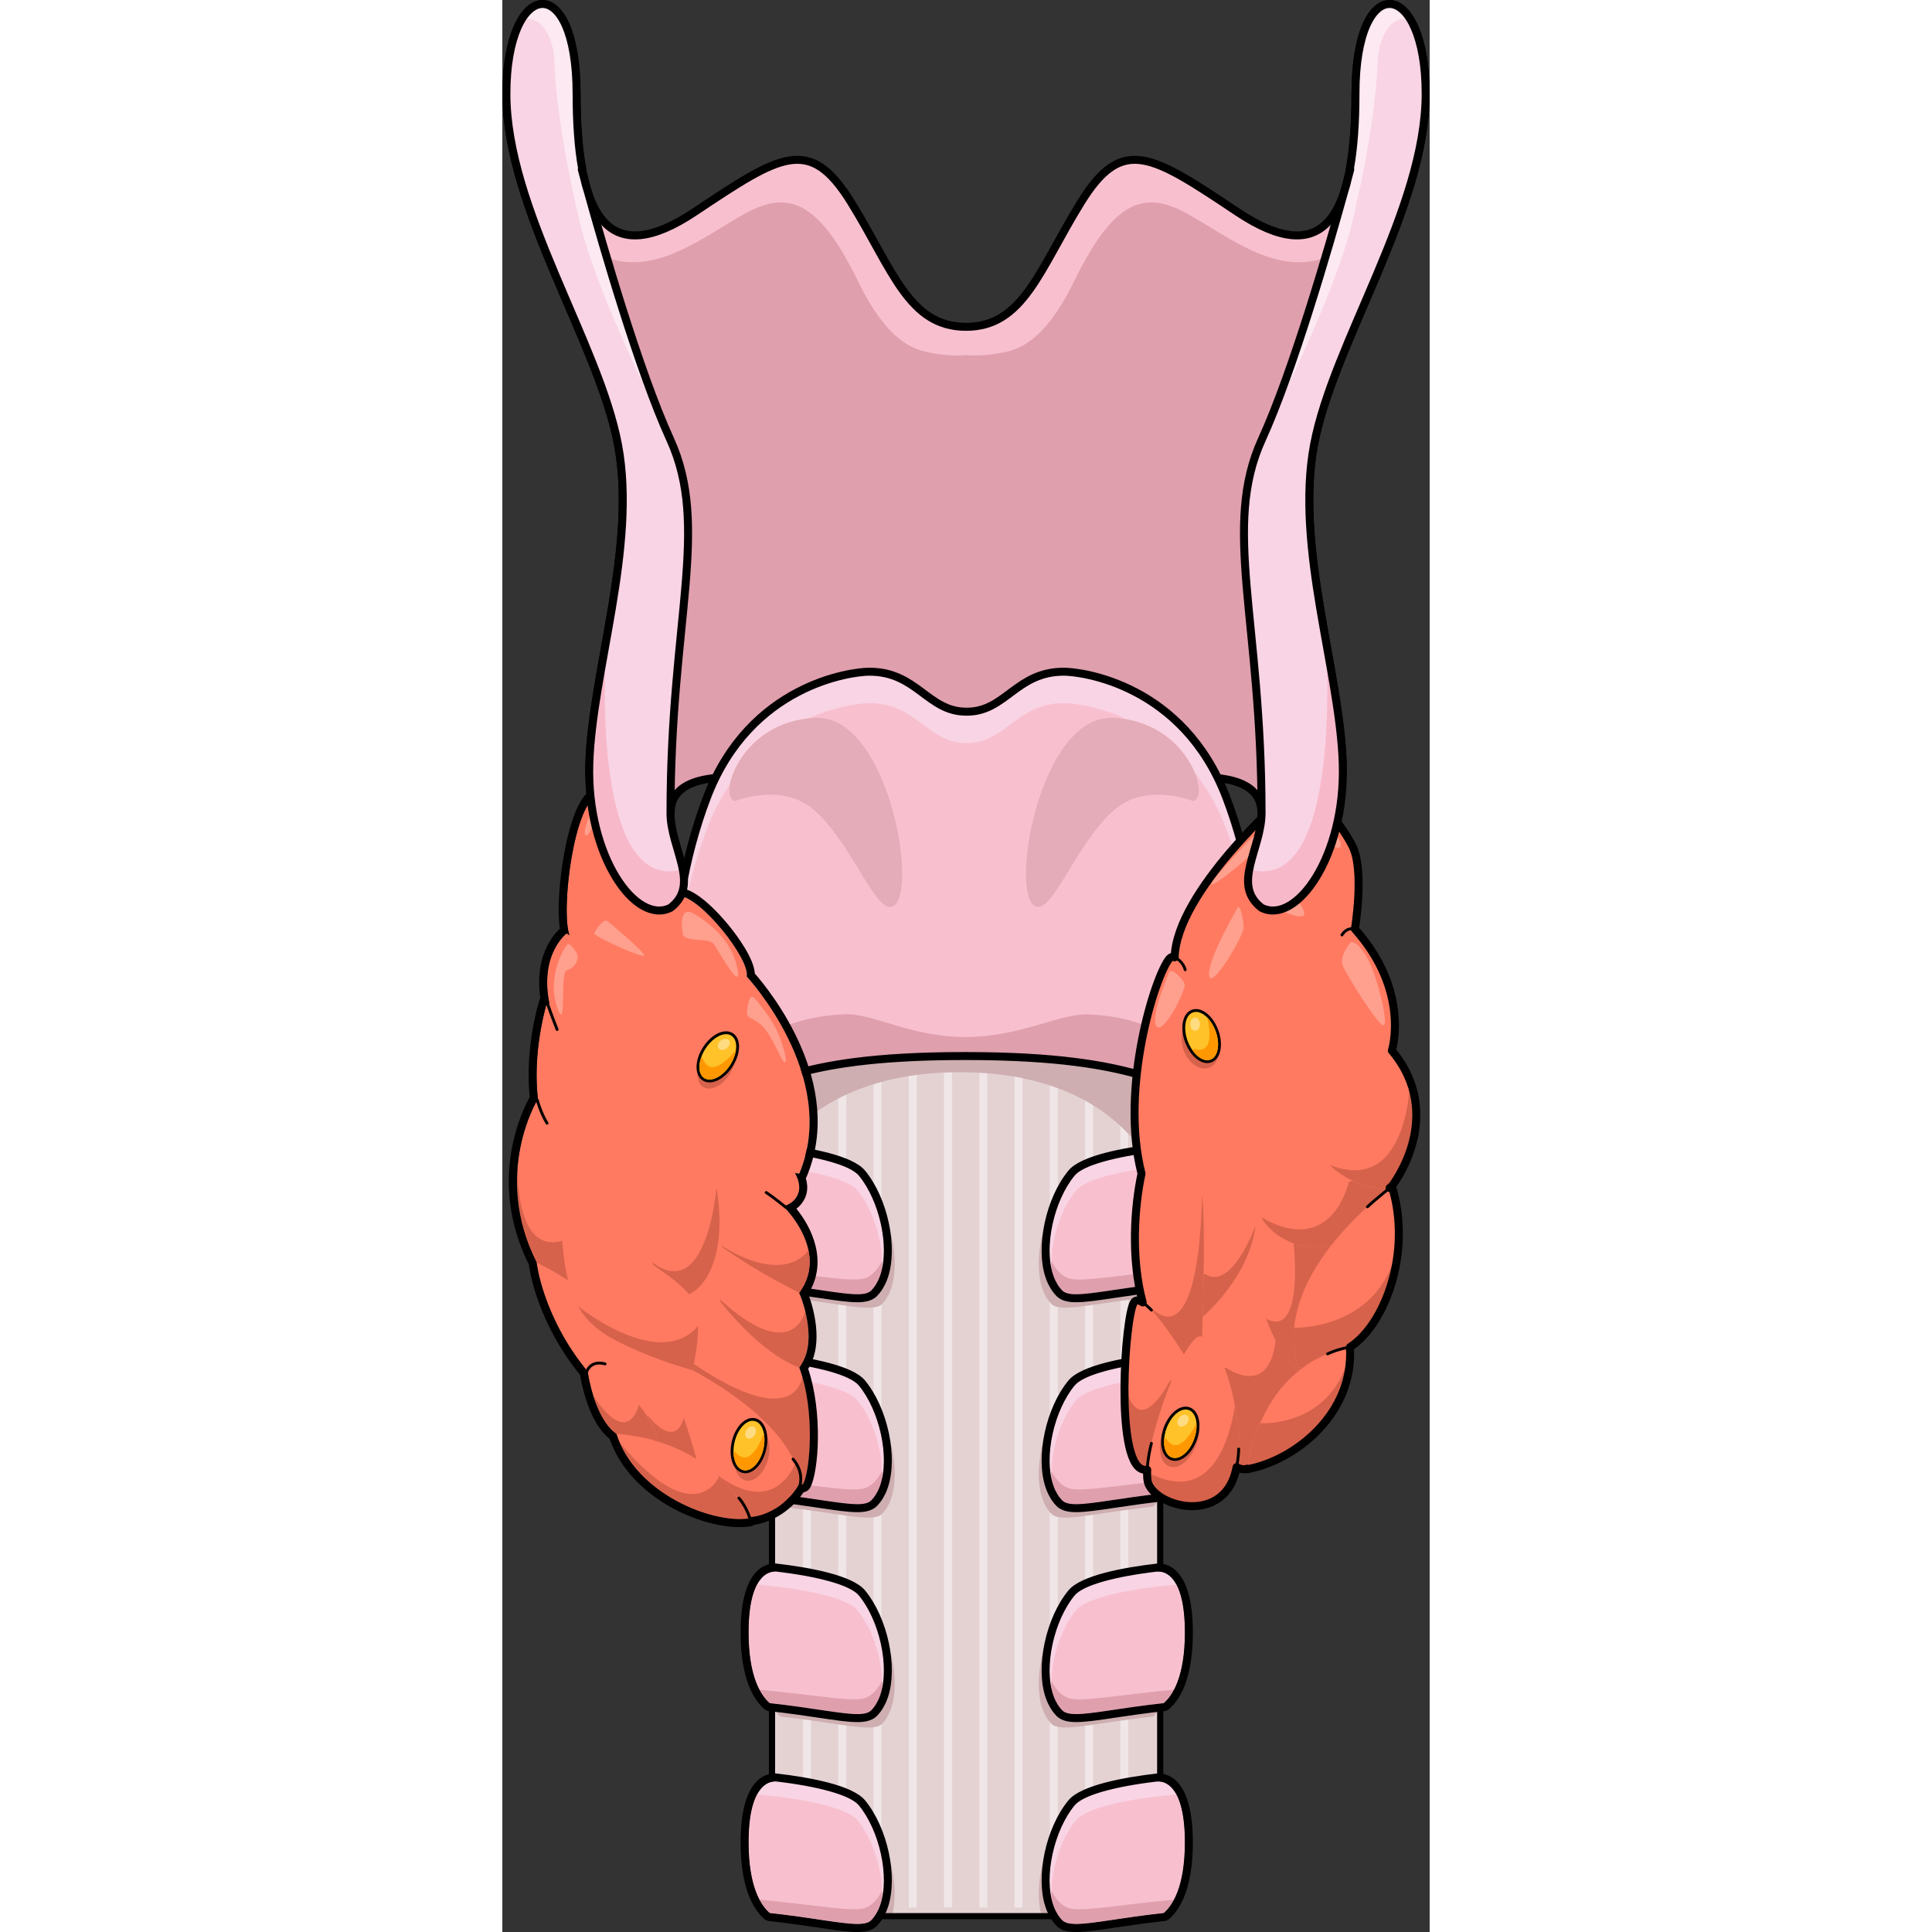 <?xml version="1.0" encoding="utf-8"?>
<!-- Created by: Science Figures, www.sciencefigures.org, Generator: Science Figures Editor -->
<!DOCTYPE svg PUBLIC "-//W3C//DTD SVG 1.1//EN" "http://www.w3.org/Graphics/SVG/1.1/DTD/svg11.dtd">
<svg version="1.1" id="Layer_1" xmlns="http://www.w3.org/2000/svg" xmlns:xlink="http://www.w3.org/1999/xlink" 
	 width="800px" height="800px" viewBox="0 0 162.722 339.024" enable-background="new 0 0 162.722 339.024"
	 xml:space="preserve">
<rect x="0" y="0" width="162.722" height="339.024" fill="#333333" stroke="none"/>
<g>
	<rect x="47.322" y="109.744" fill="#E4D2D3" width="68.116" height="226.499"/>
	<g>
		
			<line fill="none" stroke="#F0E6E7" stroke-width="1.4" stroke-miterlimit="10" x1="53.455" y1="334.719" x2="53.455" y2="126.518"/>
		
			<line fill="none" stroke="#F0E6E7" stroke-width="1.4" stroke-miterlimit="10" x1="59.643" y1="334.719" x2="59.643" y2="126.518"/>
		<line fill="none" stroke="#F0E6E7" stroke-width="1.4" stroke-miterlimit="10" x1="65.83" y1="334.719" x2="65.83" y2="126.518"/>
		
			<line fill="none" stroke="#F0E6E7" stroke-width="1.4" stroke-miterlimit="10" x1="72.018" y1="334.719" x2="72.018" y2="126.518"/>
		
			<line fill="none" stroke="#F0E6E7" stroke-width="1.4" stroke-miterlimit="10" x1="78.205" y1="334.719" x2="78.205" y2="126.518"/>
		
			<line fill="none" stroke="#F0E6E7" stroke-width="1.4" stroke-miterlimit="10" x1="84.393" y1="334.719" x2="84.393" y2="126.518"/>
		<line fill="none" stroke="#F0E6E7" stroke-width="1.4" stroke-miterlimit="10" x1="90.58" y1="334.719" x2="90.58" y2="126.518"/>
		
			<line fill="none" stroke="#F0E6E7" stroke-width="1.4" stroke-miterlimit="10" x1="96.768" y1="334.719" x2="96.768" y2="126.518"/>
		
			<line fill="none" stroke="#F0E6E7" stroke-width="1.4" stroke-miterlimit="10" x1="102.955" y1="334.719" x2="102.955" y2="126.518"/>
		
			<line fill="none" stroke="#F0E6E7" stroke-width="1.4" stroke-miterlimit="10" x1="109.143" y1="334.719" x2="109.143" y2="126.518"/>
	</g>
	<g>
		<path fill="#CEAEB0" d="M49.838,314.952c-0.52-0.018-1.549,0.126-2.516,1.231v20.058c0,0.001,0.002,0.002,0.002,0.002H68.33
			c1.482-4.992-0.34-12.808-3.867-17.084C62.99,317.375,57.447,315.838,49.838,314.952z"/>
	</g>
	<g>
		<path fill="#CEAEB0" d="M115.438,315.948c-0.9-0.892-1.818-1.012-2.299-0.996c-7.608,0.887-13.151,2.423-14.624,4.207
			c-3.529,4.276-5.352,12.092-3.867,17.084h20.79V315.948z"/>
	</g>
	<path fill="#CEAEB0" d="M80.268,178.308l-32.945,0.544v24.887c0,0,6.818-15.587,32.945-15.587s32.946,15.587,32.946,15.587v-24.887
		L80.268,178.308z"/>
	<path fill="#CEAEB0" d="M120.038,136.324c-4.479,0-7.842,0.568-12.349-5.592c-4.477-6.162-9.523-5.047-15.113,0
		c-5.596,5.046-11.209,5.592-11.209,5.592s-5.592-0.545-11.209-5.592c-5.59-5.047-10.639-6.162-15.115,0
		c-4.48,6.16-7.842,5.592-12.322,5.592c3.777,0,7.01,2.289,10.295,5.416c0.656-0.663,1.328-1.446,2.027-2.406
		c4.477-6.162,9.525-5.047,15.115,0c5.617,5.046,11.209,5.59,11.209,5.59s5.613-0.543,11.209-5.59c5.59-5.047,10.637-6.162,15.113,0
		c0.703,0.96,1.381,1.743,2.035,2.406C113.019,138.61,116.255,136.324,120.038,136.324z"/>
	
		<rect x="47.322" y="109.744" fill="none" stroke="#000000" stroke-width="1.081" stroke-linecap="round" stroke-linejoin="round" stroke-miterlimit="10" width="68.116" height="226.499"/>
	<g>
		<g>
			<g>
				<path fill="#F8C0CF" d="M161.94,14.356c-0.623-4.742-4.971-12.84-6.162-6.963c-0.57,1.746-1.127,4.647-1.127,9.058
					c0,8.854-0.887,15.442-2.713,20.145c-3.264,8.409-9.223,9.664-12.486,9.664c0,0,0,0-0.004,0c-3.881,0-8.201-1.624-13.201-4.962
					c-6.951-4.642-12.439-8.308-15.252-8.308c-0.568,0-2.079,0-5.255,5.111c-1.504,2.439-2.813,4.805-4.074,7.09
					c-4.869,8.796-9.463,17.105-20.299,17.105v69.008c1.26-0.269,4.535-1.216,7.893-4.248c4.09-3.693,7.906-5.489,11.664-5.489
					c4.131,0,7.754,2.105,10.761,6.241c2.611,3.568,3.93,3.58,6.316,3.58l2.844-0.015c11.5,0,17.328,3.794,17.328,11.28v12.626
					c4.23-4.124,9.59-11.314,9.303-21.187c-0.469-16.204-8.41-38.099-5.047-56.013c3.365-17.937,19.594-41.442,19.594-61.63
					C162.022,15.709,161.974,15.048,161.94,14.356z"/>
				<path fill="#E09FAD" d="M143.039,149.386c0.005-0.008,0.011-0.016,0.016-0.024c0.497-0.768,0.972-1.578,1.415-2.43
					c0.053-0.102,0.104-0.207,0.155-0.311c0.156-0.308,0.308-0.62,0.454-0.938c0.066-0.144,0.131-0.29,0.195-0.436
					c0.129-0.295,0.254-0.595,0.374-0.898c0.062-0.154,0.123-0.307,0.183-0.463c0.128-0.342,0.248-0.69,0.364-1.043
					c0.039-0.118,0.082-0.232,0.119-0.351c0.146-0.465,0.279-0.94,0.401-1.423c0.034-0.136,0.062-0.276,0.094-0.414
					c0.084-0.357,0.163-0.717,0.231-1.083c0.035-0.186,0.065-0.374,0.097-0.563c0.055-0.334,0.104-0.671,0.146-1.013
					c0.024-0.195,0.048-0.392,0.067-0.589c0.037-0.364,0.063-0.733,0.084-1.105c0.01-0.177,0.023-0.351,0.03-0.529
					c0.02-0.551,0.026-1.109,0.01-1.678c-0.469-16.204-8.41-38.099-5.047-56.013c3.365-17.937,19.594-41.442,19.594-61.63
					c0-20.166-12.32-21.822-12.32,0c0,21.845-5.59,30.828-20.709,20.732c-15.117-10.095-20.165-13.432-27.462-1.681
					c-7.275,11.777-10.07,21.847-20.164,21.847c-10.07,0-12.867-10.07-20.166-21.847c-7.271-11.751-12.318-8.414-27.438,1.681
					c-15.115,10.096-20.732,1.113-20.732-20.732c0-21.822-12.32-20.166-12.32,0c0,20.188,16.254,43.693,19.596,61.63
					c3.363,17.914-4.551,39.809-5.023,56.013c-0.496,16.182,14.25,25.213,14.25,25.213s0-10.095,0-16.652
					c0-6.531,8.711-6.331,13.188-6.331c4.48,0,7.842,0.568,12.322-5.592c4.477-6.162,9.525-5.047,15.115,0
					c5.617,5.046,11.209,5.592,11.209,5.592s5.613-0.545,11.209-5.592c5.59-5.047,10.637-6.162,15.113,0
					c4.507,6.16,7.87,5.592,12.349,5.592s13.188-0.2,13.188,6.331c0,6.558,0,16.652,0,16.652s4.95-3.044,9.019-8.753
					c0.011-0.015,0.021-0.03,0.032-0.046C142.535,150.144,142.789,149.771,143.039,149.386z"/>
				<path fill="#F8C0CF" d="M81.379,57.349h-0.012c-10.07,0-12.867-10.07-20.166-21.847c-7.271-11.751-12.318-8.414-27.438,1.681
					c-15.115,10.096-20.732,1.113-20.732-20.732c0-21.822-12.32-20.166-12.32,0c0,0.838,0.068,1.688,0.119,2.539
					c0.773-7.07,5.395-14.735,7.68-8.794c2.494,6.491-1.502,29.206,7.986,34.201c9.488,4.993,18.498-2.748,26.225-6.99
					c7.727-4.244,12.99-1.772,19.711,11.983c5.73,11.728,10.732,12.19,13.729,12.69s5.219,0.217,5.219,0.217V57.349z"/>
				<path fill="#F8C0CF" d="M81.367,57.349h0.012c10.07,0,12.867-10.07,20.166-21.847c7.271-11.751,12.319-8.414,27.438,1.681
					c15.115,10.096,20.732,1.113,20.732-20.732c0-21.822,12.32-20.166,12.32,0c0,0.838-0.068,1.688-0.119,2.539
					c-0.773-7.07-5.395-14.735-7.68-8.794c-2.494,6.491,1.502,29.206-7.986,34.201c-9.488,4.993-18.498-2.748-26.225-6.99
					c-7.727-4.244-12.991-1.772-19.712,11.983c-5.73,11.728-10.732,12.19-13.729,12.69s-5.219,0.217-5.219,0.217V57.349z"/>
				<path fill="#E09FAD" d="M138.173,155.281v-12.626c0-7.485-5.828-11.28-17.328-11.28l-2.844,0.015
					c-2.387,0-3.705-0.012-6.316-3.58c-3.007-4.136-6.63-6.241-10.761-6.241c-3.758,0-7.574,1.795-11.664,5.489
					c-3.357,3.032-6.633,3.979-7.893,4.248c-1.262-0.269-4.535-1.216-7.895-4.248c-4.09-3.693-7.906-5.489-11.662-5.489
					c-4.131,0-7.756,2.105-10.76,6.241c-2.611,3.568-3.93,3.58-6.318,3.58l-2.842-0.015c-11.5,0-17.33,3.794-17.33,11.28v12.609
					c0.006,0.005,0.012,0.012,0.018,0.017l4.955,4.026c0-3.538,0-12.731,0-16.652c0-6.531,8.711-6.331,13.188-6.331
					c4.48,0,7.842,0.568,12.322-5.592c4.477-6.162,9.525-5.047,15.115,0c5.617,5.046,11.209,5.592,11.209,5.592
					s5.613-0.545,11.209-5.592c5.59-5.047,10.637-6.162,15.113,0c4.507,6.16,7.87,5.592,12.349,5.592s13.188-0.2,13.188,6.331
					c0,3.921,0,13.115,0,16.652L138.173,155.281z"/>
			</g>
			
				<path fill="none" stroke="#000000" stroke-width="1.4" stroke-linecap="round" stroke-linejoin="round" stroke-miterlimit="10" d="
				M142.419,78.075c3.361-17.924,19.604-41.446,19.604-61.611c0-20.168-12.32-21.843-12.32,0c0,21.837-5.609,30.805-20.729,20.722
				c-15.119-10.085-20.159-13.446-27.442-1.682c-7.287,11.764-10.086,21.847-20.168,21.847c-10.086,0-12.885-10.083-20.168-21.847
				c-7.287-11.765-12.328-8.404-27.445,1.682c-15.121,10.083-20.732,1.115-20.732-20.722c0-21.843-12.318-20.168-12.318,0
				c0,20.165,16.244,43.687,19.605,61.611c3.361,17.925-4.566,39.82-5.041,56.016c-0.479,16.195,14.258,25.208,14.258,25.208
				s0-10.084,0-16.633c0-6.551,8.709-6.333,13.188-6.333s7.84,0.565,12.326-5.602c4.484-6.167,9.52-5.044,15.119,0
				c5.598,5.042,11.209,5.602,11.209,5.602s5.607-0.561,11.207-5.602c5.596-5.044,10.633-6.167,15.117,0
				c4.487,6.167,7.851,5.602,12.327,5.602c4.48,0,13.189-0.218,13.189,6.333c0,6.549,0,16.633,0,16.633s14.734-9.012,14.256-25.208
				C146.985,117.896,139.058,96,142.419,78.075z"/>
		</g>
	</g>
	<g>
		<g>
			<path fill="#CEAEB0" d="M49.838,204.444c-1.137-0.039-4.725,0.637-4.725,10.692c0,7.877,2.201,11.118,3.701,12.413
				c10.639,1.166,16.211,2.871,17.814,1.269c0.242-0.242,0.463-0.511,0.662-0.802c0.15-0.217,0.279-0.459,0.406-0.7
				c0.039-0.075,0.086-0.141,0.123-0.218c0.158-0.322,0.293-0.665,0.414-1.022c1.67-4.971-0.164-13.053-3.771-17.425
				C62.99,206.866,57.447,205.33,49.838,204.444z"/>
		</g>
		<g>
			<path fill="#CEAEB0" d="M113.14,204.444c1.137-0.039,4.725,0.637,4.725,10.692c0,7.877-2.201,11.118-3.701,12.413
				c-10.64,1.166-16.212,2.871-17.813,1.269c-0.242-0.242-0.463-0.511-0.662-0.802c-0.15-0.217-0.279-0.459-0.406-0.7
				c-0.039-0.075-0.088-0.141-0.125-0.218c-0.156-0.322-0.291-0.665-0.412-1.022c-1.67-4.971,0.164-13.053,3.771-17.425
				C99.988,206.866,105.531,205.33,113.14,204.444z"/>
		</g>
		<path fill="#F9D4E4" d="M47.934,202.088c-1.137-0.039-4.725,0.637-4.725,10.692c0,7.877,2.201,11.118,3.701,12.413
			c10.639,1.166,16.211,2.871,17.814,1.269c4-4,2.229-14.841-2.166-20.167C61.086,204.51,55.543,202.974,47.934,202.088z"/>
		<path fill="#F8C0CF" d="M44.688,204.387c-0.832,1.551-1.479,4.123-1.479,8.394c0,7.877,2.201,11.118,3.701,12.413
			c10.639,1.166,16.211,2.871,17.814,1.269c0.955-0.955,1.572-2.308,1.912-3.875c0.18-4.663-1.535-10.316-4.34-13.714
			C60.643,206.869,53.811,205.18,44.688,204.387z"/>
		<path fill="#E09FAD" d="M64.725,226.462c0.955-0.955,1.572-2.308,1.912-3.875c0.016-0.417,0-0.85-0.014-1.28
			c-0.6,1.156-1.5,2.325-2.654,2.867c-2.059,0.965-7.514-0.248-18.855-1.342v0.002c0.598,1.139,1.244,1.883,1.797,2.359
			C57.549,226.36,63.121,228.065,64.725,226.462z"/>
		<g>
			<path d="M47.849,202.086c0.03,0,0.058,0.001,0.085,0.002c7.609,0.886,13.152,2.422,14.625,4.207
				c3.607,4.372,5.441,12.454,3.771,17.425c-0.121,0.357-0.256,0.7-0.414,1.022c-0.037,0.077-0.084,0.143-0.123,0.218
				c-0.127,0.241-0.256,0.483-0.406,0.7c-0.199,0.291-0.42,0.56-0.662,0.802c-0.469,0.468-1.273,0.653-2.443,0.653
				c-2.842,0-7.836-1.096-15.371-1.922c-1.5-1.295-3.701-4.536-3.701-12.413C43.209,202.965,46.627,202.086,47.849,202.086
				 M47.849,200.687c-1.816,0-6.04,1.179-6.04,12.094c0,8.149,2.277,11.825,4.188,13.473c0.215,0.186,0.48,0.301,0.762,0.332
				c3.404,0.373,6.337,0.81,8.693,1.16c3.006,0.447,5.178,0.771,6.83,0.771c1.017,0,2.479-0.11,3.433-1.063
				c0.3-0.3,0.577-0.636,0.827-1.001c0.186-0.267,0.332-0.538,0.49-0.839c0.061-0.101,0.106-0.179,0.146-0.264
				c0.17-0.348,0.328-0.735,0.479-1.18c1.799-5.354-0.042-13.946-4.018-18.765c-2.186-2.649-9.658-4.022-15.543-4.707
				c-0.037-0.004-0.076-0.007-0.113-0.009L47.849,200.687L47.849,200.687z"/>
		</g>
		<path fill="#F9D4E4" d="M115.044,202.088c1.137-0.039,4.725,0.637,4.725,10.692c0,7.877-2.201,11.118-3.701,12.413
			c-10.64,1.166-16.212,2.871-17.813,1.269c-4.002-4-2.229-14.841,2.166-20.167C101.893,204.51,107.436,202.974,115.044,202.088z"/>
		<path fill="#F8C0CF" d="M118.29,204.387c0.832,1.551,1.479,4.123,1.479,8.394c0,7.877-2.201,11.118-3.701,12.413
			c-10.64,1.166-16.212,2.871-17.813,1.269c-0.957-0.955-1.574-2.308-1.914-3.875c-0.18-4.663,1.537-10.316,4.342-13.714
			C102.336,206.869,109.168,205.18,118.29,204.387z"/>
		<path fill="#E09FAD" d="M98.254,226.462c-0.957-0.955-1.574-2.308-1.914-3.875c-0.016-0.417,0-0.85,0.014-1.28
			c0.6,1.156,1.5,2.325,2.654,2.867c2.061,0.965,7.514-0.248,18.856-1.342v0.002c-0.598,1.139-1.244,1.883-1.797,2.359
			C105.428,226.36,99.855,228.065,98.254,226.462z"/>
		<g>
			<path d="M115.13,202.086c1.221,0,4.639,0.879,4.639,10.694c0,7.877-2.201,11.118-3.701,12.413
				c-7.536,0.826-12.528,1.922-15.37,1.922c-1.172,0-1.977-0.186-2.443-0.653c-0.242-0.242-0.463-0.511-0.662-0.802
				c-0.15-0.217-0.279-0.459-0.406-0.7c-0.039-0.075-0.088-0.141-0.125-0.218c-0.156-0.322-0.291-0.665-0.412-1.022
				c-1.67-4.971,0.164-13.053,3.771-17.425c1.473-1.785,7.016-3.321,14.624-4.207C115.071,202.087,115.099,202.086,115.13,202.086
				 M115.13,200.687l-0.135,0.002c-0.037,0.002-0.076,0.005-0.113,0.009c-5.884,0.685-13.356,2.058-15.542,4.707
				c-3.977,4.818-5.816,13.41-4.02,18.762c0.152,0.447,0.309,0.835,0.482,1.19c0.037,0.077,0.082,0.155,0.129,0.232
				c0.174,0.324,0.32,0.596,0.51,0.869c0.244,0.358,0.523,0.694,0.822,0.994c0.953,0.953,2.416,1.063,3.434,1.063
				c1.65,0,3.822-0.323,6.828-0.771c2.358-0.351,5.29-0.787,8.694-1.16c0.281-0.031,0.547-0.146,0.762-0.332
				c1.91-1.647,4.188-5.323,4.188-13.473C121.169,201.866,116.944,200.687,115.13,200.687L115.13,200.687z"/>
		</g>
	</g>
	<g>
		<g>
			<path fill="#CEAEB0" d="M49.838,241.28c-1.137-0.039-4.725,0.637-4.725,10.692c0,7.877,2.201,11.118,3.701,12.413
				c10.639,1.166,16.211,2.871,17.814,1.269c0.242-0.242,0.463-0.511,0.662-0.802c0.15-0.217,0.279-0.459,0.406-0.7
				c0.039-0.075,0.086-0.141,0.123-0.218c0.158-0.322,0.293-0.665,0.414-1.022c1.67-4.971-0.164-13.053-3.771-17.425
				C62.99,243.702,57.447,242.166,49.838,241.28z"/>
		</g>
		<g>
			<path fill="#CEAEB0" d="M113.14,241.28c1.137-0.039,4.725,0.637,4.725,10.692c0,7.877-2.201,11.118-3.701,12.413
				c-10.64,1.166-16.212,2.871-17.813,1.269c-0.242-0.242-0.463-0.511-0.662-0.802c-0.15-0.217-0.279-0.459-0.406-0.7
				c-0.039-0.075-0.088-0.141-0.125-0.218c-0.156-0.322-0.291-0.665-0.412-1.022c-1.67-4.971,0.164-13.053,3.771-17.425
				C99.988,243.702,105.531,242.166,113.14,241.28z"/>
		</g>
		<path fill="#F9D4E4" d="M47.934,238.924c-1.137-0.039-4.725,0.637-4.725,10.692c0,7.877,2.201,11.118,3.701,12.413
			c10.639,1.166,16.211,2.871,17.814,1.269c4-4,2.229-14.841-2.166-20.167C61.086,241.346,55.543,239.81,47.934,238.924z"/>
		<path fill="#F8C0CF" d="M44.688,241.223c-0.832,1.551-1.479,4.123-1.479,8.394c0,7.877,2.201,11.118,3.701,12.413
			c10.639,1.166,16.211,2.871,17.814,1.269c0.955-0.955,1.572-2.308,1.912-3.875c0.18-4.663-1.535-10.316-4.34-13.714
			C60.643,243.705,53.811,242.016,44.688,241.223z"/>
		<path fill="#E09FAD" d="M64.725,263.298c0.955-0.955,1.572-2.308,1.912-3.875c0.016-0.417,0-0.85-0.014-1.28
			c-0.6,1.156-1.5,2.325-2.654,2.867c-2.059,0.965-7.514-0.248-18.855-1.342v0.002c0.598,1.139,1.244,1.883,1.797,2.359
			C57.549,263.196,63.121,264.901,64.725,263.298z"/>
		<g>
			<path d="M47.849,238.922c0.03,0,0.058,0.001,0.085,0.002c7.609,0.886,13.152,2.422,14.625,4.207
				c3.607,4.372,5.441,12.454,3.771,17.425c-0.121,0.357-0.256,0.7-0.414,1.022c-0.037,0.077-0.084,0.143-0.123,0.218
				c-0.127,0.241-0.256,0.483-0.406,0.7c-0.199,0.291-0.42,0.56-0.662,0.802c-0.469,0.468-1.273,0.653-2.443,0.653
				c-2.842,0-7.836-1.096-15.371-1.922c-1.5-1.295-3.701-4.536-3.701-12.413C43.209,239.801,46.627,238.922,47.849,238.922
				 M47.849,237.523c-1.816,0-6.04,1.179-6.04,12.094c0,8.149,2.277,11.825,4.188,13.473c0.215,0.186,0.48,0.301,0.762,0.332
				c3.404,0.373,6.337,0.81,8.693,1.16c3.006,0.447,5.178,0.771,6.83,0.771c1.017,0,2.479-0.11,3.433-1.063
				c0.3-0.3,0.577-0.636,0.827-1.001c0.186-0.267,0.332-0.538,0.49-0.839c0.061-0.101,0.106-0.179,0.146-0.264
				c0.17-0.348,0.328-0.735,0.479-1.18c1.799-5.354-0.042-13.946-4.018-18.765c-2.186-2.649-9.658-4.022-15.543-4.707
				c-0.037-0.004-0.076-0.007-0.113-0.009L47.849,237.523L47.849,237.523z"/>
		</g>
		<path fill="#F9D4E4" d="M115.044,238.924c1.137-0.039,4.725,0.637,4.725,10.692c0,7.877-2.201,11.118-3.701,12.413
			c-10.64,1.166-16.212,2.871-17.813,1.269c-4.002-4-2.229-14.841,2.166-20.167C101.893,241.346,107.436,239.81,115.044,238.924z"/>
		<path fill="#F8C0CF" d="M118.29,241.223c0.832,1.551,1.479,4.123,1.479,8.394c0,7.877-2.201,11.118-3.701,12.413
			c-10.64,1.166-16.212,2.871-17.813,1.269c-0.957-0.955-1.574-2.308-1.914-3.875c-0.18-4.663,1.537-10.316,4.342-13.714
			C102.336,243.705,109.168,242.016,118.29,241.223z"/>
		<path fill="#E09FAD" d="M98.254,263.298c-0.957-0.955-1.574-2.308-1.914-3.875c-0.016-0.417,0-0.85,0.014-1.28
			c0.6,1.156,1.5,2.325,2.654,2.867c2.061,0.965,7.514-0.248,18.856-1.342v0.002c-0.598,1.139-1.244,1.883-1.797,2.359
			C105.428,263.196,99.855,264.901,98.254,263.298z"/>
		<g>
			<path d="M115.13,238.922c1.221,0,4.639,0.879,4.639,10.694c0,7.877-2.201,11.118-3.701,12.413
				c-7.536,0.826-12.528,1.922-15.37,1.922c-1.172,0-1.977-0.186-2.443-0.653c-0.242-0.242-0.463-0.511-0.662-0.802
				c-0.15-0.217-0.279-0.459-0.406-0.7c-0.039-0.075-0.088-0.141-0.125-0.218c-0.156-0.322-0.291-0.665-0.412-1.022
				c-1.67-4.971,0.164-13.053,3.771-17.425c1.473-1.785,7.016-3.321,14.624-4.207C115.071,238.923,115.099,238.922,115.13,238.922
				 M115.13,237.523l-0.135,0.002c-0.037,0.002-0.076,0.005-0.113,0.009c-5.884,0.685-13.356,2.058-15.542,4.707
				c-3.977,4.818-5.816,13.41-4.02,18.762c0.152,0.447,0.309,0.835,0.482,1.19c0.037,0.077,0.082,0.155,0.129,0.232
				c0.174,0.324,0.32,0.596,0.51,0.869c0.244,0.358,0.523,0.694,0.822,0.994c0.953,0.953,2.416,1.063,3.434,1.063
				c1.65,0,3.822-0.323,6.828-0.771c2.358-0.351,5.29-0.787,8.694-1.16c0.281-0.031,0.547-0.146,0.762-0.332
				c1.91-1.647,4.188-5.323,4.188-13.473C121.169,238.702,116.944,237.523,115.13,237.523L115.13,237.523z"/>
		</g>
	</g>
	<g>
		<g>
			<path fill="#CEAEB0" d="M49.838,278.116c-1.137-0.038-4.725,0.637-4.725,10.693c0,7.877,2.201,11.117,3.701,12.413
				c10.639,1.165,16.211,2.87,17.814,1.269c0.242-0.242,0.463-0.512,0.662-0.803c0.15-0.217,0.279-0.459,0.406-0.699
				c0.039-0.076,0.086-0.141,0.123-0.219c0.158-0.322,0.293-0.664,0.414-1.021c1.67-4.971-0.164-13.053-3.771-17.426
				C62.99,280.539,57.447,279.002,49.838,278.116z"/>
		</g>
		<g>
			<path fill="#CEAEB0" d="M113.14,278.116c1.137-0.038,4.725,0.637,4.725,10.693c0,7.877-2.201,11.117-3.701,12.413
				c-10.64,1.165-16.212,2.87-17.813,1.269c-0.242-0.242-0.463-0.512-0.662-0.803c-0.15-0.217-0.279-0.459-0.406-0.699
				c-0.039-0.076-0.088-0.141-0.125-0.219c-0.156-0.322-0.291-0.664-0.412-1.021c-1.67-4.971,0.164-13.053,3.771-17.426
				C99.988,280.539,105.531,279.002,113.14,278.116z"/>
		</g>
		<path fill="#F9D4E4" d="M47.934,275.76c-1.137-0.038-4.725,0.637-4.725,10.693c0,7.877,2.201,11.117,3.701,12.413
			c10.639,1.165,16.211,2.87,17.814,1.269c4-4,2.229-14.842-2.166-20.168C61.086,278.183,55.543,276.647,47.934,275.76z"/>
		<path fill="#F8C0CF" d="M44.688,278.059c-0.832,1.551-1.479,4.124-1.479,8.395c0,7.877,2.201,11.117,3.701,12.413
			c10.639,1.165,16.211,2.87,17.814,1.269c0.955-0.955,1.572-2.309,1.912-3.875c0.18-4.664-1.535-10.316-4.34-13.715
			C60.643,280.542,53.811,278.852,44.688,278.059z"/>
		<path fill="#E09FAD" d="M64.725,300.135c0.955-0.955,1.572-2.309,1.912-3.875c0.016-0.418,0-0.85-0.014-1.281
			c-0.6,1.157-1.5,2.326-2.654,2.867c-2.059,0.965-7.514-0.248-18.855-1.341v0.001c0.598,1.139,1.244,1.883,1.797,2.36
			C57.549,300.032,63.121,301.737,64.725,300.135z"/>
		<g>
			<path d="M47.85,275.759c0.029,0,0.059,0,0.084,0.001c7.609,0.887,13.152,2.423,14.625,4.207
				c3.607,4.373,5.441,12.455,3.771,17.426c-0.121,0.357-0.256,0.699-0.414,1.021c-0.037,0.078-0.084,0.143-0.123,0.219
				c-0.127,0.24-0.256,0.482-0.406,0.699c-0.199,0.291-0.42,0.561-0.662,0.803c-0.468,0.467-1.272,0.653-2.443,0.653
				c-2.841,0-7.835-1.097-15.371-1.922c-1.5-1.296-3.701-4.536-3.701-12.413C43.209,276.632,46.631,275.759,47.85,275.759
				 M47.85,274.359c-1.816,0-6.041,1.179-6.041,12.095c0,8.147,2.277,11.823,4.188,13.473c0.215,0.186,0.48,0.301,0.762,0.332
				c3.405,0.373,6.34,0.81,8.697,1.16c3.005,0.447,5.176,0.77,6.826,0.77c1.018,0,2.479-0.11,3.433-1.063
				c0.298-0.298,0.577-0.635,0.827-1.002c0.197-0.284,0.359-0.591,0.489-0.836c0.063-0.105,0.109-0.186,0.151-0.272
				c0.167-0.343,0.324-0.731,0.475-1.173c1.798-5.354-0.043-13.946-4.018-18.766c-2.186-2.648-9.658-4.021-15.543-4.707
				c-0.037-0.005-0.076-0.007-0.115-0.009L47.85,274.359L47.85,274.359z"/>
		</g>
		<path fill="#F9D4E4" d="M115.044,275.76c1.137-0.038,4.725,0.637,4.725,10.693c0,7.877-2.201,11.117-3.701,12.413
			c-10.64,1.165-16.212,2.87-17.813,1.269c-4.002-4-2.229-14.842,2.166-20.168C101.893,278.183,107.436,276.647,115.044,275.76z"/>
		<path fill="#F8C0CF" d="M118.29,278.059c0.832,1.551,1.479,4.124,1.479,8.395c0,7.877-2.201,11.117-3.701,12.413
			c-10.64,1.165-16.212,2.87-17.813,1.269c-0.957-0.955-1.574-2.309-1.914-3.875c-0.18-4.664,1.537-10.316,4.342-13.715
			C102.336,280.542,109.168,278.852,118.29,278.059z"/>
		<path fill="#E09FAD" d="M98.254,300.135c-0.957-0.955-1.574-2.309-1.914-3.875c-0.016-0.418,0-0.85,0.014-1.281
			c0.6,1.157,1.5,2.326,2.654,2.867c2.061,0.965,7.514-0.248,18.856-1.341v0.001c-0.598,1.139-1.244,1.883-1.797,2.36
			C105.428,300.032,99.855,301.737,98.254,300.135z"/>
		<g>
			<path d="M115.128,275.759c1.219,0,4.641,0.873,4.641,10.694c0,7.877-2.201,11.117-3.701,12.413
				c-7.536,0.825-12.53,1.922-15.372,1.922c-1.17,0-1.975-0.187-2.441-0.653c-0.242-0.242-0.463-0.512-0.662-0.803
				c-0.15-0.217-0.279-0.459-0.406-0.699c-0.039-0.076-0.088-0.141-0.125-0.219c-0.156-0.322-0.291-0.664-0.412-1.021
				c-1.67-4.971,0.164-13.053,3.771-17.426c1.473-1.784,7.016-3.32,14.624-4.207C115.069,275.759,115.099,275.759,115.128,275.759
				 M115.128,274.359l-0.131,0.002c-0.039,0.002-0.078,0.004-0.115,0.009c-5.884,0.686-13.356,2.059-15.542,4.706
				c-3.977,4.82-5.816,13.413-4.02,18.764c0.15,0.444,0.309,0.833,0.482,1.189c0.035,0.073,0.08,0.153,0.129,0.232
				c0.145,0.271,0.307,0.578,0.51,0.869c0.246,0.36,0.523,0.697,0.822,0.995c0.953,0.952,2.416,1.063,3.432,1.063
				c1.652,0,3.822-0.322,6.826-0.77c2.358-0.351,5.292-0.787,8.698-1.16c0.281-0.031,0.547-0.146,0.762-0.332
				c1.91-1.649,4.188-5.325,4.188-13.473C121.169,275.538,116.944,274.359,115.128,274.359L115.128,274.359z"/>
		</g>
	</g>
	<g>
		<path fill="#F9D4E4" d="M47.934,312.596c-1.137-0.038-4.725,0.637-4.725,10.693c0,7.877,2.201,11.117,3.701,12.413
			c10.639,1.165,16.211,2.87,17.814,1.269c4-4,2.229-14.842-2.166-20.168C61.086,315.019,55.543,313.483,47.934,312.596z"/>
		<path fill="#F8C0CF" d="M44.688,314.895c-0.832,1.551-1.479,4.124-1.479,8.395c0,7.877,2.201,11.117,3.701,12.413
			c10.639,1.165,16.211,2.87,17.814,1.269c0.955-0.955,1.572-2.309,1.912-3.875c0.18-4.664-1.535-10.316-4.34-13.715
			C60.643,317.377,53.811,315.688,44.688,314.895z"/>
		<path fill="#E09FAD" d="M64.725,336.971c0.955-0.955,1.572-2.309,1.912-3.875c0.016-0.418,0-0.85-0.014-1.281
			c-0.6,1.157-1.5,2.326-2.654,2.867c-2.059,0.965-7.514-0.248-18.855-1.341v0.001c0.598,1.139,1.244,1.883,1.797,2.36
			C57.549,336.868,63.121,338.573,64.725,336.971z"/>
		<g>
			<path d="M47.85,312.595c0.029,0,0.059,0,0.084,0.001c7.609,0.887,13.152,2.423,14.625,4.207
				c3.607,4.373,5.441,12.455,3.771,17.426c-0.121,0.357-0.256,0.699-0.414,1.021c-0.037,0.078-0.084,0.143-0.123,0.219
				c-0.127,0.24-0.256,0.482-0.406,0.699c-0.199,0.291-0.42,0.561-0.662,0.803c-0.468,0.467-1.272,0.653-2.443,0.653
				c-2.841,0-7.835-1.097-15.371-1.922c-1.5-1.296-3.701-4.536-3.701-12.413C43.209,313.468,46.631,312.595,47.85,312.595
				 M47.85,311.195c-1.816,0-6.041,1.179-6.041,12.095c0,8.147,2.277,11.823,4.188,13.473c0.215,0.186,0.48,0.301,0.762,0.332
				c3.405,0.373,6.34,0.81,8.697,1.16c3.005,0.447,5.176,0.77,6.826,0.77c1.018,0,2.479-0.11,3.433-1.063
				c0.298-0.298,0.577-0.635,0.827-1.002c0.197-0.284,0.359-0.591,0.489-0.836c0.063-0.105,0.109-0.186,0.151-0.272
				c0.167-0.343,0.324-0.731,0.475-1.173c1.798-5.354-0.043-13.946-4.018-18.766c-2.186-2.648-9.658-4.021-15.543-4.707
				c-0.037-0.005-0.076-0.007-0.115-0.009L47.85,311.195L47.85,311.195z"/>
		</g>
		<path fill="#F9D4E4" d="M115.044,312.596c1.137-0.038,4.725,0.637,4.725,10.693c0,7.877-2.201,11.117-3.701,12.413
			c-10.64,1.165-16.212,2.87-17.813,1.269c-4.002-4-2.229-14.842,2.166-20.168C101.893,315.019,107.436,313.483,115.044,312.596z"/>
		<path fill="#F8C0CF" d="M118.29,314.895c0.832,1.551,1.479,4.124,1.479,8.395c0,7.877-2.201,11.117-3.701,12.413
			c-10.64,1.165-16.212,2.87-17.813,1.269c-0.957-0.955-1.574-2.309-1.914-3.875c-0.18-4.664,1.537-10.316,4.342-13.715
			C102.336,317.377,109.168,315.688,118.29,314.895z"/>
		<path fill="#E09FAD" d="M98.254,336.971c-0.957-0.955-1.574-2.309-1.914-3.875c-0.016-0.418,0-0.85,0.014-1.281
			c0.6,1.157,1.5,2.326,2.654,2.867c2.061,0.965,7.514-0.248,18.856-1.341v0.001c-0.598,1.139-1.244,1.883-1.797,2.36
			C105.428,336.868,99.855,338.573,98.254,336.971z"/>
		<g>
			<path d="M115.128,312.595c1.219,0,4.641,0.873,4.641,10.694c0,7.877-2.201,11.117-3.701,12.413
				c-7.536,0.825-12.53,1.922-15.372,1.922c-1.17,0-1.975-0.187-2.441-0.653c-0.242-0.242-0.463-0.512-0.662-0.803
				c-0.15-0.217-0.279-0.459-0.406-0.699c-0.039-0.076-0.088-0.141-0.125-0.219c-0.156-0.322-0.291-0.664-0.412-1.021
				c-1.67-4.971,0.164-13.053,3.771-17.426c1.473-1.784,7.016-3.32,14.624-4.207C115.069,312.595,115.099,312.595,115.128,312.595
				 M115.128,311.195l-0.131,0.002c-0.039,0.002-0.078,0.004-0.115,0.009c-5.884,0.686-13.356,2.059-15.542,4.706
				c-3.977,4.82-5.816,13.413-4.02,18.764c0.15,0.444,0.309,0.833,0.482,1.189c0.035,0.073,0.08,0.153,0.129,0.232
				c0.145,0.271,0.307,0.578,0.51,0.869c0.246,0.36,0.523,0.697,0.822,0.995c0.953,0.952,2.416,1.063,3.432,1.063
				c1.652,0,3.822-0.322,6.826-0.77c2.358-0.351,5.292-0.787,8.698-1.16c0.281-0.031,0.547-0.146,0.762-0.332
				c1.91-1.649,4.188-5.325,4.188-13.473C121.169,312.374,116.944,311.195,115.128,311.195L115.128,311.195z"/>
		</g>
	</g>
	<g>
		<path fill="#F8C0CF" d="M81.539,124.883h-0.145c-6.758,0-8.643-7.016-16.988-7.016c-3.117,0-20.932,2.216-28.498,22.052
			c-8.143,21.349-7.611,48.047,2.775,50.064c10.389,2.016,9.541-4.672,42.482-4.672c32.942,0,32.698,6.688,43.085,4.672
			c10.389-2.017,10.92-28.715,2.777-50.064c-7.566-19.836-25.382-22.052-28.501-22.052
			C90.184,117.867,88.299,124.883,81.539,124.883h-0.145H81.539z"/>
		<path fill="#E09FAD" d="M124.251,182.317c-7.289,1.415-9.342-3.744-21.298-4.312c-5.084-0.241-11.959,3.968-21.787,3.968
			c-9.496,0-16.184-4.223-21.143-3.992c-12.244,0.57-13.945,5.771-21.34,4.336c-4.992-0.969-7.703-7.649-8.271-16.691
			c-0.717,12.748,1.947,23.129,8.271,24.357c10.389,2.016,9.541-4.672,42.482-4.672c32.942,0,32.698,6.688,43.085,4.672
			c6.324-1.229,8.988-11.609,8.271-24.357C131.954,174.667,129.245,181.348,124.251,182.317z"/>
		<path fill="#F9D4E4" d="M35.908,145.434c7.566-19.836,25.381-22.052,28.498-22.052c8.346,0,10.23,7.016,16.988,7.016h0.145
			c6.76,0,8.645-7.016,16.988-7.016c3.119,0,20.935,2.216,28.501,22.052c3.334,8.741,5.211,18.377,5.555,26.85
			c0.43-9.608-1.473-21.659-5.555-32.365c-7.566-19.836-25.382-22.052-28.501-22.052c-8.344,0-10.229,7.016-16.988,7.016h-0.145
			c-6.758,0-8.643-7.016-16.988-7.016c-3.117,0-20.932,2.216-28.498,22.052c-4.084,10.706-5.984,22.756-5.557,32.365
			C30.697,163.811,32.574,154.175,35.908,145.434z"/>
		
			<path fill="none" stroke="#000000" stroke-width="1.4" stroke-linecap="round" stroke-linejoin="round" stroke-miterlimit="10" d="
			M81.539,124.883h-0.145c-6.758,0-8.643-7.016-16.988-7.016c-3.117,0-20.932,2.216-28.498,22.052
			c-8.143,21.349-7.611,48.047,2.775,50.064c10.389,2.016,9.541-4.672,42.482-4.672c32.942,0,32.698,6.688,43.085,4.672
			c10.389-2.017,10.92-28.715,2.777-50.064c-7.566-19.836-25.382-22.052-28.501-22.052
			C90.184,117.867,88.299,124.883,81.539,124.883h-0.145H81.539z"/>
	</g>
	<g>
		<g>
			<g>
				<path fill="#FF7A61" d="M137.093,139.919c0,0-19.057,16.757-19.129,28.293c-0.07,11.537,4.717,17.099,4.717,17.099
					s7.334,1.066,7.76,0.924c0.426-0.145,10.947-9.324,10.947-9.324l7.783-13.885L137.093,139.919z"/>
				<path fill="#FF7A61" d="M132.319,152.387c-0.174,0.223-9.148,10.063-11.113,25.206c-1.967,15.145,6.221,19.072,7.441,18.941
					c1.223-0.133,10.551-25.477,10.551-25.477l-1.998-7.309"/>
				<path fill="#FF7A61" d="M134.923,150.938c0,0-4.271,0.135-4.051,7.1c0.219,6.965,0.221,20.038,4.984,21.504
					c4.766,1.465,12.705-16.516,12.705-16.516S139.366,152.39,134.923,150.938z"/>
				<g>
					<path fill="#FF7A61" d="M131.606,215.157c0,0-8.561-2.08-10.436,10.506s4.072,32.393,8.973,32.156
						c4.9-0.234,10.896-14.432,10.781-18.145C140.812,235.963,140.704,221.391,131.606,215.157z"/>
				</g>
				<path fill="#D6624B" d="M140.925,239.674c-0.033-1.109-0.068-3.191-0.342-5.727c-1.146-0.924-2.707-1.074-4.82,0.564
					c-0.918,11.234-8.771,5.48-8.771,5.48l-2.232,0.83c0,0,1.088,7.979,1.939,14.291c1.133,1.74,2.316,2.76,3.445,2.705
					C135.044,257.584,141.04,243.387,140.925,239.674z"/>
				<path fill="#FF7A61" d="M126.763,184.358c0,0-7.223-19.034-9.705-16.146c-2.482,2.888-8.749,22.708-4.895,37.734
					c3.854,15.027,14.6,0,14.6,0S127.274,187.672,126.763,184.358z"/>
				<path fill="#FF7A61" d="M149.171,163.748c0,0-14.768,8.75-19.262,18.653c-2.359,8.158,1.82,19.111,6.145,18.969
					c4.324-0.145,7.953,1.145,8.359-4.229C144.821,191.768,149.171,163.748,149.171,163.748z"/>
				<g>
					<path fill="#FF7A61" d="M131.911,211.131c0,0-2.764,19.541,8.58,30.439c7.451-6.109,7.586-25.166,7.586-25.166L131.911,211.131
						z"/>
				</g>
				<path fill="#D6624B" d="M139.974,241.043c0.705-0.328,1.393-0.656,1.975-0.939c6.01-7.223,6.129-23.699,6.129-23.699
					l-3.395-0.754l-5.844,2.539c0,0,1.934,16.76-4.824,13.219C135.231,234.772,137.116,238.129,139.974,241.043z"/>
				<path fill="#FF7A61" d="M134.036,197.309c0,0,0.865-9.957-3.314-14.047c-4.182-4.092-5.832,7.203-5.439,16.691
					s1.48,10.713,1.48,10.713S137.063,209.104,134.036,197.309z"/>
				<g>
					<path fill="#FF7A61" d="M134.036,197.309c0,0-6.92,13.914,2.594,19.797s18.943-4.578,19.057-8.645
						C155.802,204.395,148.737,195.844,134.036,197.309z"/>
				</g>
				<path fill="#D6624B" d="M133.136,213.581c0.781,1.33,1.904,2.543,3.494,3.525c9.514,5.883,18.943-4.578,19.057-8.645
					c0.018-0.6-0.127-1.299-0.424-2.047l-6.701,0.934C148.562,207.348,145.679,220.856,133.136,213.581z"/>
				<path fill="#FF7A61" d="M156.091,184.358c0,0,3.314-10.377-6.488-21.333c-5.188,0.145-12.24,25.899-7.6,34.284
					C150.181,195.313,156.091,184.358,156.091,184.358z"/>
				<g>
					<path fill="#FF7A61" d="M139.747,239.987c0,0-6.721-13.684,16.344-31.846c3.604,11.676-1.297,24.359-7.352,28.252
						S139.747,239.987,139.747,239.987z"/>
				</g>
				<path fill="#D6624B" d="M157.288,217.409c-2.381,16.117-18.326,15.578-18.35,15.578c-0.459,4.412,0.809,7,0.809,7
					s2.938,0.299,8.992-3.594C153.196,233.528,157.015,225.895,157.288,217.409z"/>
				<g>
					<path fill="#FF7A61" d="M122.903,231.073c0,0,10.844-9.088,9.258-20.406c-1.584-11.316-6.918-17.227-9.801-3.316
						S122.903,231.073,122.903,231.073z"/>
				</g>
				<path fill="#D6624B" d="M123.349,223.555c-0.75,0.246-1.33,0.543-1.799,0.861c0.494,4.199,1.354,6.656,1.354,6.656
					s8.145-6.832,9.281-16.023C132.032,215.465,127.94,226.555,123.349,223.555z"/>
				<g>
					<path fill="#FF7A61" d="M130.722,257.819c0,0,1.73-18.109,18.018-21.426C149.46,248.213,138.937,256.327,130.722,257.819z"/>
				</g>
				<path fill="#D6624B" d="M148.763,237.114c-2.916,13.506-15.764,12.627-15.783,12.625c-1.898,4.369-2.258,8.08-2.258,8.08
					C138.769,256.356,149.022,248.542,148.763,237.114z"/>
				<g>
					<path fill="#FF7A61" d="M122.823,233.614c0,0,0.689-18.695-0.031-23.453c-0.721-4.756-6.918-12.83-8.936-9.369
						c-2.02,3.459-4.419,17.023-1.488,27.754C115.298,239.278,121.847,242.239,122.823,233.614z"/>
				</g>
				<path fill="#D6624B" d="M122.792,234.512c0,0,0.721-19.594,0-24.352c-0.012-0.084-0.031-0.174-0.047-0.262
					c0,0.012,0.014,29.242-9.615,18.922c-0.246-0.033-0.475-0.055-0.705-0.08c2.959,10.582,9.717,14.475,10.688,5.902
					L122.792,234.512z"/>
				<g>
					<path fill="#FF7A61" d="M156.091,208.141c0,0,9.658-12.252,0-23.783c0,0-12.541,3.861-14.271,13.822
						C142.685,205.26,151.911,209.727,156.091,208.141z"/>
				</g>
				<path fill="#D6624B" d="M159.698,190.917l-0.465-0.646c0,0-0.477,19.578-14.102,14.125c3.299,3.207,8.213,4.787,10.959,3.746
					C156.091,208.141,162.427,200.1,159.698,190.917z"/>
				<path fill="#FF7A61" d="M119.604,237.682c0,0-7.189-11.652-8.775-9.137c-1.587,2.516-3.315,27.635,1.441,29.273
					C117.026,259.458,120.595,242.141,119.604,237.682z"/>
				<path fill="#D6624B" d="M117.058,242.44c0,0-5.65,11.107-7.874,0.063c-0.119,7.133,0.59,14.457,3.087,15.316
					c3.967,1.367,7.105-10.449,7.463-16.996L117.058,242.44z"/>
				<g>
					<path fill="#FF7A61" d="M122.36,234.52c-3.23,0.359-10.811,21.971-8.936,25.977c1.873,4.006,12.252,6.578,14.99-1.41
						C131.153,251.096,126.253,234.086,122.36,234.52z"/>
				</g>
				<path fill="#D6624B" d="M113.138,258.299c-0.029,0.947,0.057,1.705,0.287,2.197c1.873,4.006,12.252,6.578,14.99-1.41
					c1.109-3.234,0.965-7.943,0.145-12.379C127.491,253.282,124.05,264.225,113.138,258.299z"/>
				<path fill="#FF7A61" d="M149.603,163.025c0,0,1.73-10.232-0.432-14.557s-8.273-11.531-10.334-10.666
					c-2.063,0.864-3.914,13.135-3.914,13.135S145.854,164.609,149.603,163.025z"/>
			</g>
			
				<path fill="none" stroke="#000000" stroke-width="1.4" stroke-linecap="round" stroke-linejoin="round" stroke-miterlimit="10" d="
				M156.091,208.141c0,0,9.658-12.252,0-23.783c0,0,3.314-10.377-6.488-21.333c0,0,1.73-10.232-0.432-14.557
				s-8.273-11.531-10.334-10.666c-0.5,0.21-1.008,1.212-1.488,2.604l-0.256-0.488c0,0-18.807,16.541-19.115,28.069
				c-0.348-0.129-0.66-0.077-0.92,0.224c-2.482,2.888-8.749,22.708-4.895,37.734v0.002c-1.262,5.842-1.887,14.939,0.205,22.598
				c0,0,0,0,0,0.002c-0.67-0.434-1.221-0.508-1.539-0.002c-1.587,2.516-3.315,27.635,1.441,29.273
				c0.301,0.104,0.598,0.131,0.889,0.09c-0.066,1.129,0.006,2.031,0.266,2.588c1.873,4.006,12.252,6.578,14.99-1.41
				c0.178-0.516,0.32-1.068,0.436-1.65c0.436,0.264,0.869,0.404,1.293,0.383c0.195-0.01,0.391-0.047,0.588-0.1
				c-0.006,0.059-0.01,0.1-0.01,0.1c8.215-1.492,18.738-9.605,18.018-21.426C154.794,232.5,159.694,219.817,156.091,208.141
				c-0.141,0.111-0.266,0.219-0.404,0.33"/>
			<g>
				<g>
					
						<ellipse transform="matrix(-0.937 0.35 -0.35 -0.937 301.438 312.178)" fill="#D6624B" cx="122.485" cy="183.351" rx="3.12" ry="4.375"/>
				</g>
				<g>
					<path fill="#FFC229" d="M123.698,186.296c-1.381,0-2.885-1.437-3.656-3.493c-0.428-1.147-0.568-2.329-0.393-3.326
						c0.182-1.045,0.689-1.771,1.426-2.047c0.205-0.077,0.424-0.116,0.648-0.116c1.383,0,2.885,1.437,3.654,3.493
						c0.43,1.147,0.57,2.328,0.396,3.325c-0.184,1.044-0.689,1.771-1.428,2.048C124.142,186.257,123.923,186.296,123.698,186.296z"
						/>
					<path d="M121.724,177.564c1.246,0,2.68,1.351,3.42,3.331c0.857,2.287,0.461,4.547-0.885,5.051
						c-0.18,0.067-0.367,0.101-0.561,0.101c-1.244,0-2.68-1.351-3.422-3.331c-0.854-2.287-0.459-4.549,0.887-5.051
						C121.343,177.597,121.532,177.564,121.724,177.564 M121.726,177.064L121.726,177.064c-0.256,0.001-0.506,0.045-0.738,0.133
						c-0.822,0.307-1.385,1.102-1.584,2.237c-0.184,1.04-0.039,2.268,0.404,3.456c0.809,2.152,2.406,3.656,3.891,3.656
						c0.256,0,0.504-0.045,0.736-0.133c0.824-0.308,1.387-1.103,1.586-2.238c0.182-1.04,0.037-2.268-0.408-3.456
						C124.808,178.568,123.208,177.064,121.726,177.064L121.726,177.064z"/>
				</g>
				<path fill="#FF9800" d="M121.103,184.293c0.922,1.322,2.16,2.025,3.156,1.652c1.346-0.504,1.742-2.764,0.885-5.051
					c-0.357-0.955-0.879-1.75-1.459-2.33c0.061,0.229,1.795,6.822-2.381,5.471C121.229,184.125,121.173,184.206,121.103,184.293z"/>
				<ellipse fill="#FFDB81" cx="121.564" cy="179.723" rx="0.851" ry="1.158"/>
			</g>
			<g>
				<g>
					
						<ellipse transform="matrix(-0.943 -0.334 0.334 -0.943 146.737 530.07)" fill="#D6624B" cx="118.965" cy="252.413" rx="3.138" ry="5.34"/>
				</g>
				<g>
					<path fill="#FFC229" d="M118.022,256.101c-0.213,0-0.422-0.035-0.619-0.105c-0.74-0.261-1.258-0.979-1.459-2.02
						c-0.191-0.994-0.072-2.178,0.336-3.332c0.742-2.094,2.234-3.557,3.629-3.557c0.213,0,0.42,0.035,0.617,0.105
						c0.74,0.262,1.26,0.979,1.461,2.021c0.191,0.993,0.07,2.177-0.338,3.331C120.909,254.638,119.417,256.101,118.022,256.101z"/>
					<path d="M119.909,247.337c0.182,0,0.361,0.029,0.533,0.091c1.354,0.479,1.787,2.732,0.971,5.033
						c-0.711,2.009-2.139,3.39-3.391,3.39c-0.184,0-0.361-0.029-0.535-0.091c-1.352-0.477-1.785-2.73-0.971-5.033
						C117.228,248.718,118.657,247.337,119.909,247.337 M119.909,246.837L119.909,246.837c-1.498,0-3.088,1.531-3.865,3.723
						c-0.422,1.196-0.545,2.427-0.346,3.463c0.219,1.133,0.795,1.917,1.623,2.209c0.223,0.079,0.459,0.119,0.701,0.119
						c1.498,0,3.088-1.531,3.863-3.723c0.424-1.195,0.547-2.425,0.346-3.462c-0.217-1.132-0.793-1.917-1.621-2.21
						C120.388,246.877,120.151,246.837,119.909,246.837L119.909,246.837z"/>
				</g>
				<path fill="#FF9800" d="M116.134,252.465c-0.145,1.605,0.35,2.941,1.354,3.295c1.355,0.48,3.111-0.996,3.926-3.299
					c0.342-0.961,0.451-1.904,0.381-2.723c-0.1,0.215-3.014,6.379-5.342,2.66C116.339,252.418,116.243,252.444,116.134,252.465z"/>
				
					<ellipse transform="matrix(0.766 0.643 -0.643 0.766 188.24 -18.429)" fill="#FFDB81" cx="119.426" cy="249.264" rx="0.851" ry="1.158"/>
			</g>
			<path fill="#FF9F8D" d="M139.917,139.863c-0.262,0.203-1.984,2.39,1.832,5.567c3.816,3.177,5.588,4.22,5.352,2.596
				S141.083,138.958,139.917,139.863z"/>
			<path fill="#FF9F8D" d="M148.774,165.439c0,0-1.977,2.391-1.307,4.026c0.672,1.637,6.586,11.143,7.256,10.436
				c0.672-0.705-1.174-8.553-2.852-11.591C150.194,165.271,149.155,165.146,148.774,165.439z"/>
			<path fill="#FF9F8D" d="M134.028,144.431c0,0-10.961,11.05-9.496,10.782c1.467-0.268,9.705-7.514,9.984-8.558
				S135.083,143.751,134.028,144.431z"/>
			<path fill="#FF9F8D" d="M133.753,152.504c1.375-0.125,8.371,7.559,6.738,8.226s-6.695-2.686-7.82-2.414
				S132.378,152.629,133.753,152.504z"/>
			<path fill="#FF9F8D" d="M117.056,170.536c0,0-3.367,7.678-2.305,9.521c1.064,1.844,5.377-6.389,4.947-7.453
				S117.356,169.862,117.056,170.536z"/>
			<path fill="#FF9F8D" d="M129.032,159.267c0,0-5.299,9.019-5.016,11.878c0.285,2.859,5.922-6.725,6.033-8.192
				S129.444,158.551,129.032,159.267z"/>
			
				<path fill="none" stroke="#000000" stroke-width="0.5" stroke-linecap="round" stroke-linejoin="round" stroke-miterlimit="10" d="
				M113.159,257.909c0,0,0.051-1.941,0.736-4.629"/>
			
				<path fill="none" stroke="#000000" stroke-width="0.5" stroke-linecap="round" stroke-linejoin="round" stroke-miterlimit="10" d="
				M128.851,257.436c0,0,0.363-1.908,0.361-3.166"/>
			
				<path fill="none" stroke="#000000" stroke-width="0.5" stroke-linecap="round" stroke-linejoin="round" stroke-miterlimit="10" d="
				M112.368,228.545c0,0,1.004,0.766,1.527,1.344"/>
			
				<path fill="none" stroke="#000000" stroke-width="0.5" stroke-linecap="round" stroke-linejoin="round" stroke-miterlimit="10" d="
				M148.739,236.393c0,0-2.004,0.275-3.932,1.182"/>
			
				<path fill="none" stroke="#000000" stroke-width="0.5" stroke-linecap="round" stroke-linejoin="round" stroke-miterlimit="10" d="
				M149.603,163.025c0,0-1.313-0.459-2.273,1.041"/>
			
				<path fill="none" stroke="#000000" stroke-width="0.5" stroke-linecap="round" stroke-linejoin="round" stroke-miterlimit="10" d="
				M117.978,167.988c0,0,1.367,0.536,1.848,2.182"/>
			
				<path fill="none" stroke="#000000" stroke-width="0.5" stroke-linecap="round" stroke-linejoin="round" stroke-miterlimit="10" d="
				M137.349,140.407c0,0-0.777,2.206-1.146,3.878"/>
		</g>
		<g>
			<g>
				<g>
					<path fill="#FF7A61" d="M33.293,240.661c0,0,18.334,21.869,19.512,19.682c1.178-2.186,2.129-12.785-0.701-20.355
						c-2.832-7.57-15.477-17.342-15.477-17.342S25.223,222.323,33.293,240.661z"/>
				</g>
				<path fill="#D6624B" d="M33.594,239.333c-0.271,0.066-0.527,0.131-0.775,0.199c0.154,0.371,0.305,0.74,0.475,1.129
					c0,0,18.334,21.869,19.512,19.682c1.098-2.037,1.994-11.373-0.176-18.762C52.607,241.786,51.502,251.45,33.594,239.333z"/>
				<g>
					<path fill="#FF7A61" d="M52.104,226.864c0,0,3.672,8.412,0,13.123c-8.721-3.365-16.625-15.262-16.625-15.262l0.574-7.619
						C36.053,217.106,50.5,220.1,52.104,226.864z"/>
				</g>
				<path fill="#D6624B" d="M38.115,227.952c0.078,0.207,0.156,0.402,0.232,0.604c3.072,3.785,8.25,9.307,13.756,11.432
					c2.215-2.844,1.754-7.025,1.043-9.902C53.107,230.258,50.912,239.67,38.115,227.952z"/>
				<g>
					<path fill="#FF7A61" d="M49.311,211.678c0,0,8.146,7.783,2.793,15.186c-9.055-4.541-14.268-8.574-14.268-8.574
						s-4.084-9.09-0.613-11.781S49.311,211.678,49.311,211.678z"/>
				</g>
				<path fill="#FF7A61" d="M42.881,171.348c0,0,16.371,17.58,9.223,34.598c-7.541-0.615-13.232-10.266-13.414-22.684
					C38.506,170.842,42.881,171.348,42.881,171.348z"/>
				<g>
					<path fill="#FF7A61" d="M6.129,193.043c0,0-10.752,17.504,5.027,36.178c1.646-6.227,1.984-21.871,1.984-21.871L6.129,193.043z"
						/>
				</g>
				<path fill="#D6624B" d="M12.604,218.331c-0.654-0.199-1.389-0.393-2.258-0.568c-8.373,2.227-7.629-13.438-7.629-13.438
					l-0.01,0.006c-0.611,6.102,0.439,14.088,6.553,22.461c0.875-0.021,1.695-0.043,2.414-0.063
					C12.084,224.293,12.385,221.268,12.604,218.331z"/>
				<path fill="#FF7A61" d="M18.119,156.375c-1.732-1.008-7.035,6.143-6.025,12.829c1.01,6.688,16.486,15.307,20.861,8.389
					C37.328,170.674,24.434,160.048,18.119,156.375z"/>
				<path fill="#FF7A61" d="M40.188,185.311c0,0,2.02-10.598,2.693-13.963c0.672-3.366-10.096-16.407-12.787-13.755
					s-2.188,8.394-1.514,13.683c0.674,5.287,2.354,11.113,3.701,11.986C33.627,184.133,40.188,185.311,40.188,185.311z"/>
				<path fill="#FF7A61" d="M23.152,145.167c0,0-1.297-6.288-6.176-5.616c-4.879,0.674-7.402,25.572-4.375,25.404
					C15.631,164.787,22.816,152.737,23.152,145.167z"/>
				<path fill="#FF7A61" d="M28.707,223.555c0,0,2.383-18.393-3.246-23.104c-5.631-4.711-18.844-2.66-14.172,11.539
					C15.961,226.192,24.293,226.637,28.707,223.555z"/>
				<path fill="#FF7A61" d="M34.352,256.213c0,0-0.045-8.439-7.861-18.539C18.674,227.573,6.006,221.53,6.006,221.53
					s1.041,9.541,8.947,19.131c7.906,9.588,10.508,17.158,10.508,17.158L34.352,256.213z"/>
				<path fill="#D6624B" d="M34.352,256.213c0,0-0.359-3.158-1.883-7.32l-0.646-0.074c0,0-1.135,5.734-6.266-0.371
					c-2.258,3.898-0.205,7.131-0.205,7.131s2.318,0.619,4.373,1.178L34.352,256.213z"/>
				<g>
					<path fill="#FF7A61" d="M52.162,260.319c0,0,0.76-9.184-18.807-19.908c-4.295-1.455-10.531-5.762-4.102,3.086
						c2.707,3.727,5.076,13.627,5.076,13.627s7.402,9.084,9.084,9.084S49.482,264.991,52.162,260.319z"/>
				</g>
				<path fill="#D6624B" d="M52.162,260.319c0,0,0.318-1.416-0.645-3.822c-0.006,0.016-3.828,11.252-15.461,0.914
					c-0.158,0.439-0.291,0.863-0.418,1.281c2.203,2.598,6.537,7.516,7.775,7.516C45.096,266.208,49.482,264.991,52.162,260.319z"/>
				<path fill="#FF7A61" d="M22.342,176.922c0,0,12.463-0.527,17.846,8.389s2.188,11.104,7.066,15.645
					c4.879,4.543,5.887,7.646,3.869,9.711c-2.02,2.066-7.74,1.898-12.955-1.803c0,0-14.996-12.111-15.826-17.244
					C21.514,186.489,17.52,176.522,22.342,176.922"/>
				<path fill="#FF7A61" d="M7.846,175.891L7.846,175.891c-0.025,0.082-6.662,21.049,5.428,31.459
					c5.385-2.691,7.908-7.234,7.908-9.59S11.332,177.237,7.846,175.891z"/>
				<g>
					<path fill="#FF7A61" d="M25.428,194.454c0,0,8.998-1.068,11.795,12.055c2.797,13.121-1.471,20.523-5.898,21.029
						c-4.428,0.504-5.658-8.211-6.77-15.547C23.502,205.034,23.957,197.542,25.428,194.454z"/>
				</g>
				<path fill="#D6624B" d="M31.324,227.538c4.207-0.48,8.256-7.197,6.252-19.119c-0.07,0.816-1.855,20.158-11.234,13.111l0,0
					C27.357,225.19,28.836,227.821,31.324,227.538z"/>
				<path fill="#FF7A61" d="M11.289,163.777c0,0-5.752,4.274-2.389,14.838c3.365,10.564,14.131,27.051,15.814,23.688
					c1.682-3.365,0.238-18.605-1.563-23.688c-1.803-5.08-8.502-8.432-10.182-13.739L11.289,163.777z"/>
				<g>
					<path fill="#FF7A61" d="M33.355,240.411c0,0,2.293-8.836-0.063-12.537c-2.354-3.701-9.42-7.064-14.299-11.439
						c-4.879-4.373-9.254-10.43-8.58,0c0.672,10.432,2.691,15.309,9.59,18.842C26.9,238.809,33.355,240.411,33.355,240.411z"/>
				</g>
				<path fill="#FF7A61" d="M31.049,157.593c0,0,0.648-7.146-8.016-11.144c-5.725,3.533-4.867,12.627-4.867,12.627l10.168,10.127
					L31.049,157.593z"/>
				<g>
					<path fill="#FF7A61" d="M27.232,252.711c0,0-1.85-8.854-12.279-12.051c1.514,9.084,5.049,10.934,5.049,10.934L27.232,252.711z"
						/>
				</g>
				<path fill="#D6624B" d="M23.953,246.506c-0.23,0.918-2.107,7.256-8.006-1.582c1.689,5.426,4.055,6.67,4.055,6.67l7.23,1.117
					C27.232,252.711,26.582,249.668,23.953,246.506z"/>
				<g>
					<path fill="#FF7A61" d="M43.352,266.454c0,0-5.008-13.346-23.35-14.859C23.363,262.194,36.959,267.463,43.352,266.454z"/>
				</g>
				<path fill="#D6624B" d="M38.029,259.088c-0.02,0.047-4.162,9.947-17.453-5.977c4.111,9.58,16.697,14.303,22.775,13.342
					C43.352,266.454,41.973,262.793,38.029,259.088z"/>
			</g>
			<g>
				<path d="M17.691,139.5c4.292,0,5.461,5.667,5.461,5.667c-0.02,0.414-0.061,0.844-0.119,1.282
					c7.527,3.474,8.023,9.316,8.025,10.792c3.662,0.081,12.432,11.06,11.822,14.107c0,0,16.371,17.58,9.223,34.598
					c-0.258-0.02-0.508-0.078-0.762-0.119c1.1,2.031,0.975,3.619-0.219,4.84c-0.441,0.451-1.064,0.787-1.813,1.012
					c0,0,8.146,7.783,2.793,15.186c0,0,3.672,8.412,0,13.123c2.83,7.57,1.879,18.17,0.701,20.355
					c-0.054,0.102-0.146,0.148-0.273,0.148c-0.111,0-0.25-0.037-0.41-0.105c-2.684,4.613-7.033,5.822-8.707,5.822
					c-0.051,0-0.123-0.033-0.186-0.049c0.082,0.188,0.123,0.295,0.123,0.295c-0.518,0.082-1.081,0.122-1.684,0.122
					c-6.842,0-18.577-5.239-21.666-14.981c0,0-3.535-1.85-5.049-10.934c-7.906-9.59-8.947-19.131-8.947-19.131
					s0.012,0.006,0.02,0.01c-7.85-15.523,0.104-28.496,0.104-28.496l0.188,0.383c-1.195-8.904,1.512-17.482,1.529-17.535
					c0.129,0.049,0.27,0.129,0.414,0.223c-1.781-8.731,3.029-12.336,3.029-12.336l0.494,0.323
					c-1.602-4.337,0.869-23.952,5.193-24.55C17.224,139.517,17.462,139.5,17.691,139.5 M17.691,138.101L17.691,138.101
					L17.691,138.101c-0.296,0-0.601,0.021-0.906,0.063c-1.139,0.157-2.161,0.979-3.038,2.444c-2.835,4.73-4.447,16.884-3.656,22.354
					c-1.14,1.054-4.487,4.84-3.423,12.172c-0.063,0.098-0.113,0.202-0.15,0.313c-0.027,0.083-2.623,8.205-1.716,17.091
					c-1.075,1.883-7.583,14.387-0.16,29.365c0.21,1.535,1.691,10.351,8.994,19.357c1.319,7.492,4.011,10.316,5.187,11.222
					c3.512,10.112,15.438,15.493,22.846,15.493c0.677,0,1.316-0.047,1.902-0.14c0.238-0.037,0.459-0.137,0.645-0.282
					c2.417-0.304,6.116-1.938,8.632-5.69c0.514-0.09,0.947-0.399,1.194-0.865c1.451-2.691,2.217-13.121-0.377-20.801
					c2.843-4.493,0.824-10.987,0.013-13.164c3.495-5.562,0.696-11.533-2.078-14.93c0.19-0.143,0.365-0.295,0.525-0.458
					c0.958-0.98,1.819-2.571,1.124-4.894c0.058-0.081,0.106-0.17,0.146-0.265c6.861-16.336-6.515-32.716-9.093-35.653
					c-0.15-2.646-3.028-6.524-4.357-8.182c-1.102-1.375-4.561-5.459-7.555-6.544c-0.286-2.496-1.679-7.265-7.862-10.485
					c0.01-0.132,0.018-0.263,0.023-0.39c0.006-0.117-0.004-0.234-0.027-0.349C24.467,144.607,23.063,138.101,17.691,138.101
					L17.691,138.101L17.691,138.101z"/>
			</g>
			<g>
				<g>
					
						<ellipse transform="matrix(-0.974 -0.225 0.225 -0.974 28.974 513.445)" fill="#D6624B" cx="43.737" cy="255.072" rx="3" ry="4.744"/>
				</g>
				<g>
					<path fill="#FFC229" d="M42.638,258.267c-0.138,0-0.276-0.016-0.409-0.047c-1.554-0.358-2.311-2.639-1.725-5.191
						c0.529-2.293,1.967-3.957,3.416-3.957c0.139,0,0.276,0.016,0.41,0.047c0.766,0.176,1.363,0.83,1.681,1.843
						c0.304,0.965,0.318,2.153,0.043,3.348C45.527,256.602,44.09,258.267,42.638,258.267z"/>
					<path d="M43.92,249.322c0.119,0,0.236,0.013,0.354,0.04c1.398,0.322,2.086,2.512,1.537,4.891
						c-0.502,2.183-1.87,3.765-3.174,3.765c-0.117,0-0.235-0.013-0.352-0.04c-1.396-0.322-2.084-2.512-1.537-4.893
						C41.252,250.905,42.618,249.322,43.92,249.322 M43.92,248.822L43.92,248.822c-1.564,0-3.104,1.745-3.66,4.15
						c-0.617,2.689,0.223,5.103,1.912,5.492c0.152,0.035,0.309,0.053,0.465,0.053c1.568,0,3.107-1.746,3.66-4.152
						c0.285-1.236,0.269-2.472-0.047-3.479c-0.346-1.1-1.008-1.814-1.863-2.012C44.234,248.839,44.078,248.822,43.92,248.822
						L43.92,248.822z"/>
				</g>
				<path fill="#FF9800" d="M40.564,254.856c0.041,1.611,0.684,2.883,1.721,3.121c1.4,0.322,2.979-1.344,3.525-3.725
					c0.229-0.994,0.232-1.945,0.068-2.748c-0.076,0.225-2.27,6.68-5.004,3.248C40.764,254.786,40.672,254.823,40.564,254.856z"/>
				
					<ellipse transform="matrix(0.834 0.552 -0.552 0.834 146.029 17.797)" fill="#FFDB81" cx="43.473" cy="251.3" rx="0.85" ry="1.158"/>
			</g>
			<g>
				<g>
					<path fill="#D6624B" d="M35.27,185.538c1.311-2.061,3.41-3.074,4.691-2.26c1.279,0.814,1.254,3.145-0.055,5.205
						c-1.309,2.063-3.406,3.074-4.689,2.258C33.938,189.93,33.963,187.6,35.27,185.538z"/>
				</g>
				<g>
					<path fill="#FFC229" d="M36.354,189.692c-0.393,0-0.747-0.099-1.053-0.293c-1.345-0.854-1.301-3.256,0.102-5.47
						c1.047-1.645,2.561-2.707,3.859-2.707c0.393,0,0.746,0.099,1.051,0.292c0.663,0.422,1.008,1.237,0.971,2.298
						c-0.035,1.012-0.416,2.139-1.074,3.172C39.167,188.628,37.653,189.692,36.354,189.692z"/>
					<path d="M39.262,181.472c0.336,0,0.646,0.081,0.916,0.253c1.211,0.77,1.131,3.064-0.18,5.125
						c-1.016,1.603-2.475,2.592-3.645,2.592c-0.336,0-0.648-0.082-0.918-0.254c-1.211-0.768-1.129-3.061,0.178-5.125
						C36.633,182.461,38.093,181.472,39.262,181.472 M39.262,180.972L39.262,180.972c-1.382,0-2.979,1.108-4.07,2.822
						c-1.477,2.333-1.488,4.888-0.024,5.815c0.346,0.221,0.745,0.332,1.187,0.332c1.383,0,2.979-1.108,4.067-2.824
						c0.681-1.07,1.075-2.241,1.112-3.297c0.041-1.152-0.346-2.047-1.087-2.518C40.101,181.083,39.702,180.972,39.262,180.972
						L39.262,180.972z"/>
				</g>
				<path fill="#FF9800" d="M34.852,185.672c-0.498,1.533-0.314,2.945,0.584,3.516c1.213,0.771,3.256-0.275,4.563-2.338
					c0.549-0.861,0.867-1.758,0.98-2.568c-0.146,0.186-4.363,5.543-5.799,1.398C35.063,185.674,34.963,185.678,34.852,185.672z"/>
				
					<ellipse transform="matrix(0.602 0.798 -0.798 0.602 161.785 41.982)" fill="#FFDB81" cx="38.777" cy="183.289" rx="0.85" ry="1.157"/>
			</g>
			<path fill="#D6624B" d="M33.355,240.411c0,0,1.033-4.004,0.994-7.75c-6.717,7.982-20.676-3.129-21.045-3.426
				c1.451,2.551,3.568,4.438,6.699,6.041C26.9,238.809,33.355,240.411,33.355,240.411z"/>
			<path fill="#D6624B" d="M38.455,218.59c0.025,0.074,0.061,0.146,0.088,0.221c1.695,1.225,6.43,4.477,13.561,8.053
				c1.857-2.568,2.088-5.182,1.6-7.502C53.693,219.377,49.99,225.727,38.455,218.59z"/>
			<path fill="#FF9F8D" d="M21.172,142.387c0,0-2.549-2.272-3.979-1.736s-3.324,5.647-2.549,5.905s1.451-3.379,3.553-3.669
				C20.297,142.597,21.914,143.389,21.172,142.387z"/>
			<path fill="#FF9F8D" d="M28.535,152.545c0,0-4.43-4.625-5.631-4.083s-3.66,4.292-2.951,4.875
				c0.707,0.583,2.498-1.959,4.229-1.542C25.91,152.212,29.619,154.628,28.535,152.545z"/>
			<path fill="#FF9F8D" d="M11.289,165.874c-0.502,0.546-3.477,5.501-1.697,10.779c1.779,5.275,0.432-6.129,1.744-6.416
				c1.313-0.289,2.367-1.991,1.646-3.092S11.758,165.366,11.289,165.874z"/>
			<path fill="#FF9F8D" d="M33.109,160.083c0,0,6.445,3.105,7.965,9.146c1.52,6.043-3.102-2.271-3.916-3.519
				s-5.264-0.261-5.504-1.847C31.412,162.277,31.219,159.477,33.109,160.083z"/>
			<path fill="#FF9F8D" d="M18.459,161.642c0,0,0.061,0.05,0.17,0.141c0.986,0.817,5.947,4.966,6.242,5.793
				c0.326,0.919-8.898-3.27-8.746-3.798S17.777,161.074,18.459,161.642z"/>
			<path fill="#FF9F8D" d="M44.336,175.25c0,0,3.061,3.537,4.148,6.266c1.09,2.729,1.639,5.281,0.963,4.824
				s-1.912-4.299-3.738-6.199c-1.463-1.52-2.797-1.393-2.773-2.301C42.957,176.934,43.277,173.944,44.336,175.25z"/>
			
				<path fill="none" stroke="#000000" stroke-width="0.5" stroke-linecap="round" stroke-linejoin="round" stroke-miterlimit="10" d="
				M49.785,211.895c0,0-1.969-1.637-3.488-2.637"/>
			
				<path fill="none" stroke="#000000" stroke-width="0.5" stroke-linecap="round" stroke-linejoin="round" stroke-miterlimit="10" d="
				M7.846,175.891c0,0,0.811,2.396,1.77,4.768"/>
			
				<path fill="none" stroke="#000000" stroke-width="0.5" stroke-linecap="round" stroke-linejoin="round" stroke-miterlimit="10" d="
				M6.129,193.043c0,0,0.572,2.184,1.717,4.057"/>
			
				<path fill="none" stroke="#000000" stroke-width="0.5" stroke-linecap="round" stroke-linejoin="round" stroke-miterlimit="10" d="
				M52.166,260.895c0,0,0.924-2.422-1.152-4.844"/>
			
				<path fill="none" stroke="#000000" stroke-width="0.5" stroke-linecap="round" stroke-linejoin="round" stroke-miterlimit="10" d="
				M43.473,266.577c0,0-0.545-2.088-1.963-3.695"/>
			
				<path fill="none" stroke="#000000" stroke-width="0.5" stroke-linecap="round" stroke-linejoin="round" stroke-miterlimit="10" d="
				M14.775,240.77c0,0,0.598-2.156,3.244-1.438"/>
			
				<path fill="none" stroke="#000000" stroke-width="0.5" stroke-linecap="round" stroke-linejoin="round" stroke-miterlimit="10" d="
				M23.35,146.449c0,0-1.785-0.045-2.85,2.145"/>
		</g>
	</g>
	<g>
		<path fill="#F9D4E4" d="M147.476,134.094c-0.469-16.204-8.41-38.099-5.047-56.013c3.365-17.937,19.594-41.442,19.594-61.63
			c0-20.166-12.32-21.822-12.32,0c0,5.146-0.314,9.568-0.986,13.205l0.076,0.074c0,0-0.139,0.521-0.391,1.455
			c-0.205,0.894-0.436,1.732-0.691,2.514c-2.504,9.037-8.91,31.318-14.43,43.412c-7.035,15.413-0.055,31.755-0.055,65.544
			c0,6.316-5.332,12.563,0.004,16.649C139.353,162.355,147.944,150.215,147.476,134.094z"/>
		<path fill="#F7B9CA" d="M144.521,112.5c0.004,0.037,3.227,44.789-13.449,40.057c-0.488,2.566-0.277,4.882,2.158,6.747
			c6.123,3.051,14.715-9.089,14.246-25.21C147.288,127.603,145.899,120.197,144.521,112.5z"/>
		<g>
			<path fill="#F8C0CF" d="M141.765,92.584l-0.002,0.001c0,0,0.004,0.056,0.012,0.144C141.771,92.681,141.767,92.633,141.765,92.584
				z"/>
		</g>
		<path fill="#FCE9F1" d="M149.702,16.452c0,5.146-0.314,9.568-0.986,13.205l0.076,0.074c0,0-0.139,0.521-0.391,1.455
			c-0.205,0.894-0.436,1.732-0.691,2.514c-2.402,8.675-8.402,29.553-13.764,41.909v0.003c0,0,11.82-22.735,15.115-36.328
			s4.426-23.787,4.529-28.421c0.104-4.633,2.947-9.108,6.055-6.923C156.065-2.789,149.702,0.768,149.702,16.452z"/>
		
			<path fill="none" stroke="#000000" stroke-width="1.4" stroke-linecap="round" stroke-linejoin="round" stroke-miterlimit="10" d="
			M147.476,134.094c-0.469-16.204-8.41-38.099-5.047-56.013c3.365-17.937,19.594-41.442,19.594-61.63c0-20.166-12.32-21.822-12.32,0
			c0,5.146-0.314,9.568-0.986,13.205l0.076,0.074c0,0-0.139,0.521-0.391,1.455c-0.205,0.894-0.436,1.732-0.691,2.514
			c-2.504,9.037-8.91,31.318-14.43,43.412c-7.035,15.413-0.055,31.755-0.055,65.544c0,6.316-5.332,12.563,0.004,16.649
			C139.353,162.355,147.944,150.215,147.476,134.094z"/>
	</g>
	<g>
		<path fill="#F9D4E4" d="M15.258,134.094c0.469-16.204,8.41-38.099,5.047-56.013C16.939,60.145,0.711,36.639,0.711,16.452
			c0-20.166,12.32-21.822,12.32,0c0,5.146,0.314,9.568,0.986,13.205l-0.076,0.074c0,0,0.139,0.521,0.391,1.455
			c0.205,0.894,0.436,1.732,0.691,2.514c2.504,9.037,8.91,31.318,14.43,43.412c7.035,15.413,0.055,31.755,0.055,65.544
			c0,6.316,5.332,12.563-0.004,16.649C23.381,162.355,14.789,150.215,15.258,134.094z"/>
		<path fill="#F7B9CA" d="M18.213,112.5c-0.004,0.037-3.227,44.789,13.449,40.057c0.488,2.566,0.277,4.882-2.158,6.747
			c-6.123,3.051-14.715-9.089-14.246-25.21C15.445,127.603,16.834,120.197,18.213,112.5z"/>
		<g>
			<path fill="#F8C0CF" d="M20.969,92.584l0.002,0.001c0,0-0.004,0.056-0.012,0.144C20.963,92.681,20.967,92.633,20.969,92.584z"/>
		</g>
		<path fill="#FCE9F1" d="M13.031,16.452c0,5.146,0.314,9.568,0.986,13.205l-0.076,0.074c0,0,0.139,0.521,0.391,1.455
			c0.205,0.894,0.436,1.732,0.691,2.514c2.402,8.675,8.402,29.553,13.764,41.909v0.003c0,0-11.82-22.735-15.115-36.328
			S9.246,15.496,9.143,10.862C9.039,6.229,6.195,1.754,3.088,3.939C6.668-2.789,13.031,0.768,13.031,16.452z"/>
		
			<path fill="none" stroke="#000000" stroke-width="1.4" stroke-linecap="round" stroke-linejoin="round" stroke-miterlimit="10" d="
			M15.258,134.094c0.469-16.204,8.41-38.099,5.047-56.013C16.939,60.145,0.711,36.639,0.711,16.452c0-20.166,12.32-21.822,12.32,0
			c0,5.146,0.314,9.568,0.986,13.205l-0.076,0.074c0,0,0.139,0.521,0.391,1.455c0.205,0.894,0.436,1.732,0.691,2.514
			c2.504,9.037,8.91,31.318,14.43,43.412c7.035,15.413,0.055,31.755,0.055,65.544c0,6.316,5.332,12.563-0.004,16.649
			C23.381,162.355,14.789,150.215,15.258,134.094z"/>
	</g>
	<path fill="#E4ACB8" d="M121.183,140.568c0,0-7.73-3.159-13.292,1.149c-6.379,4.942-10.869,17.438-13.83,17.438
		c-5.545,0-0.252-33.716,13.047-33.187C120.407,126.499,124.358,140.164,121.183,140.568z"/>
	<path fill="#E4ACB8" d="M40.871,140.568c0,0,7.73-3.159,13.293,1.149c6.379,4.942,10.869,17.438,13.83,17.438
		c5.545,0,0.252-33.716-13.047-33.187C41.646,126.499,37.697,140.164,40.871,140.568z"/>
	<path fill="none" stroke="#000000" stroke-width="0.5" stroke-linecap="round" stroke-linejoin="round" stroke-miterlimit="10" d="
		M155.687,208.471c0,0-2.729,2.217-3.885,3.297"/>
</g>
</svg>